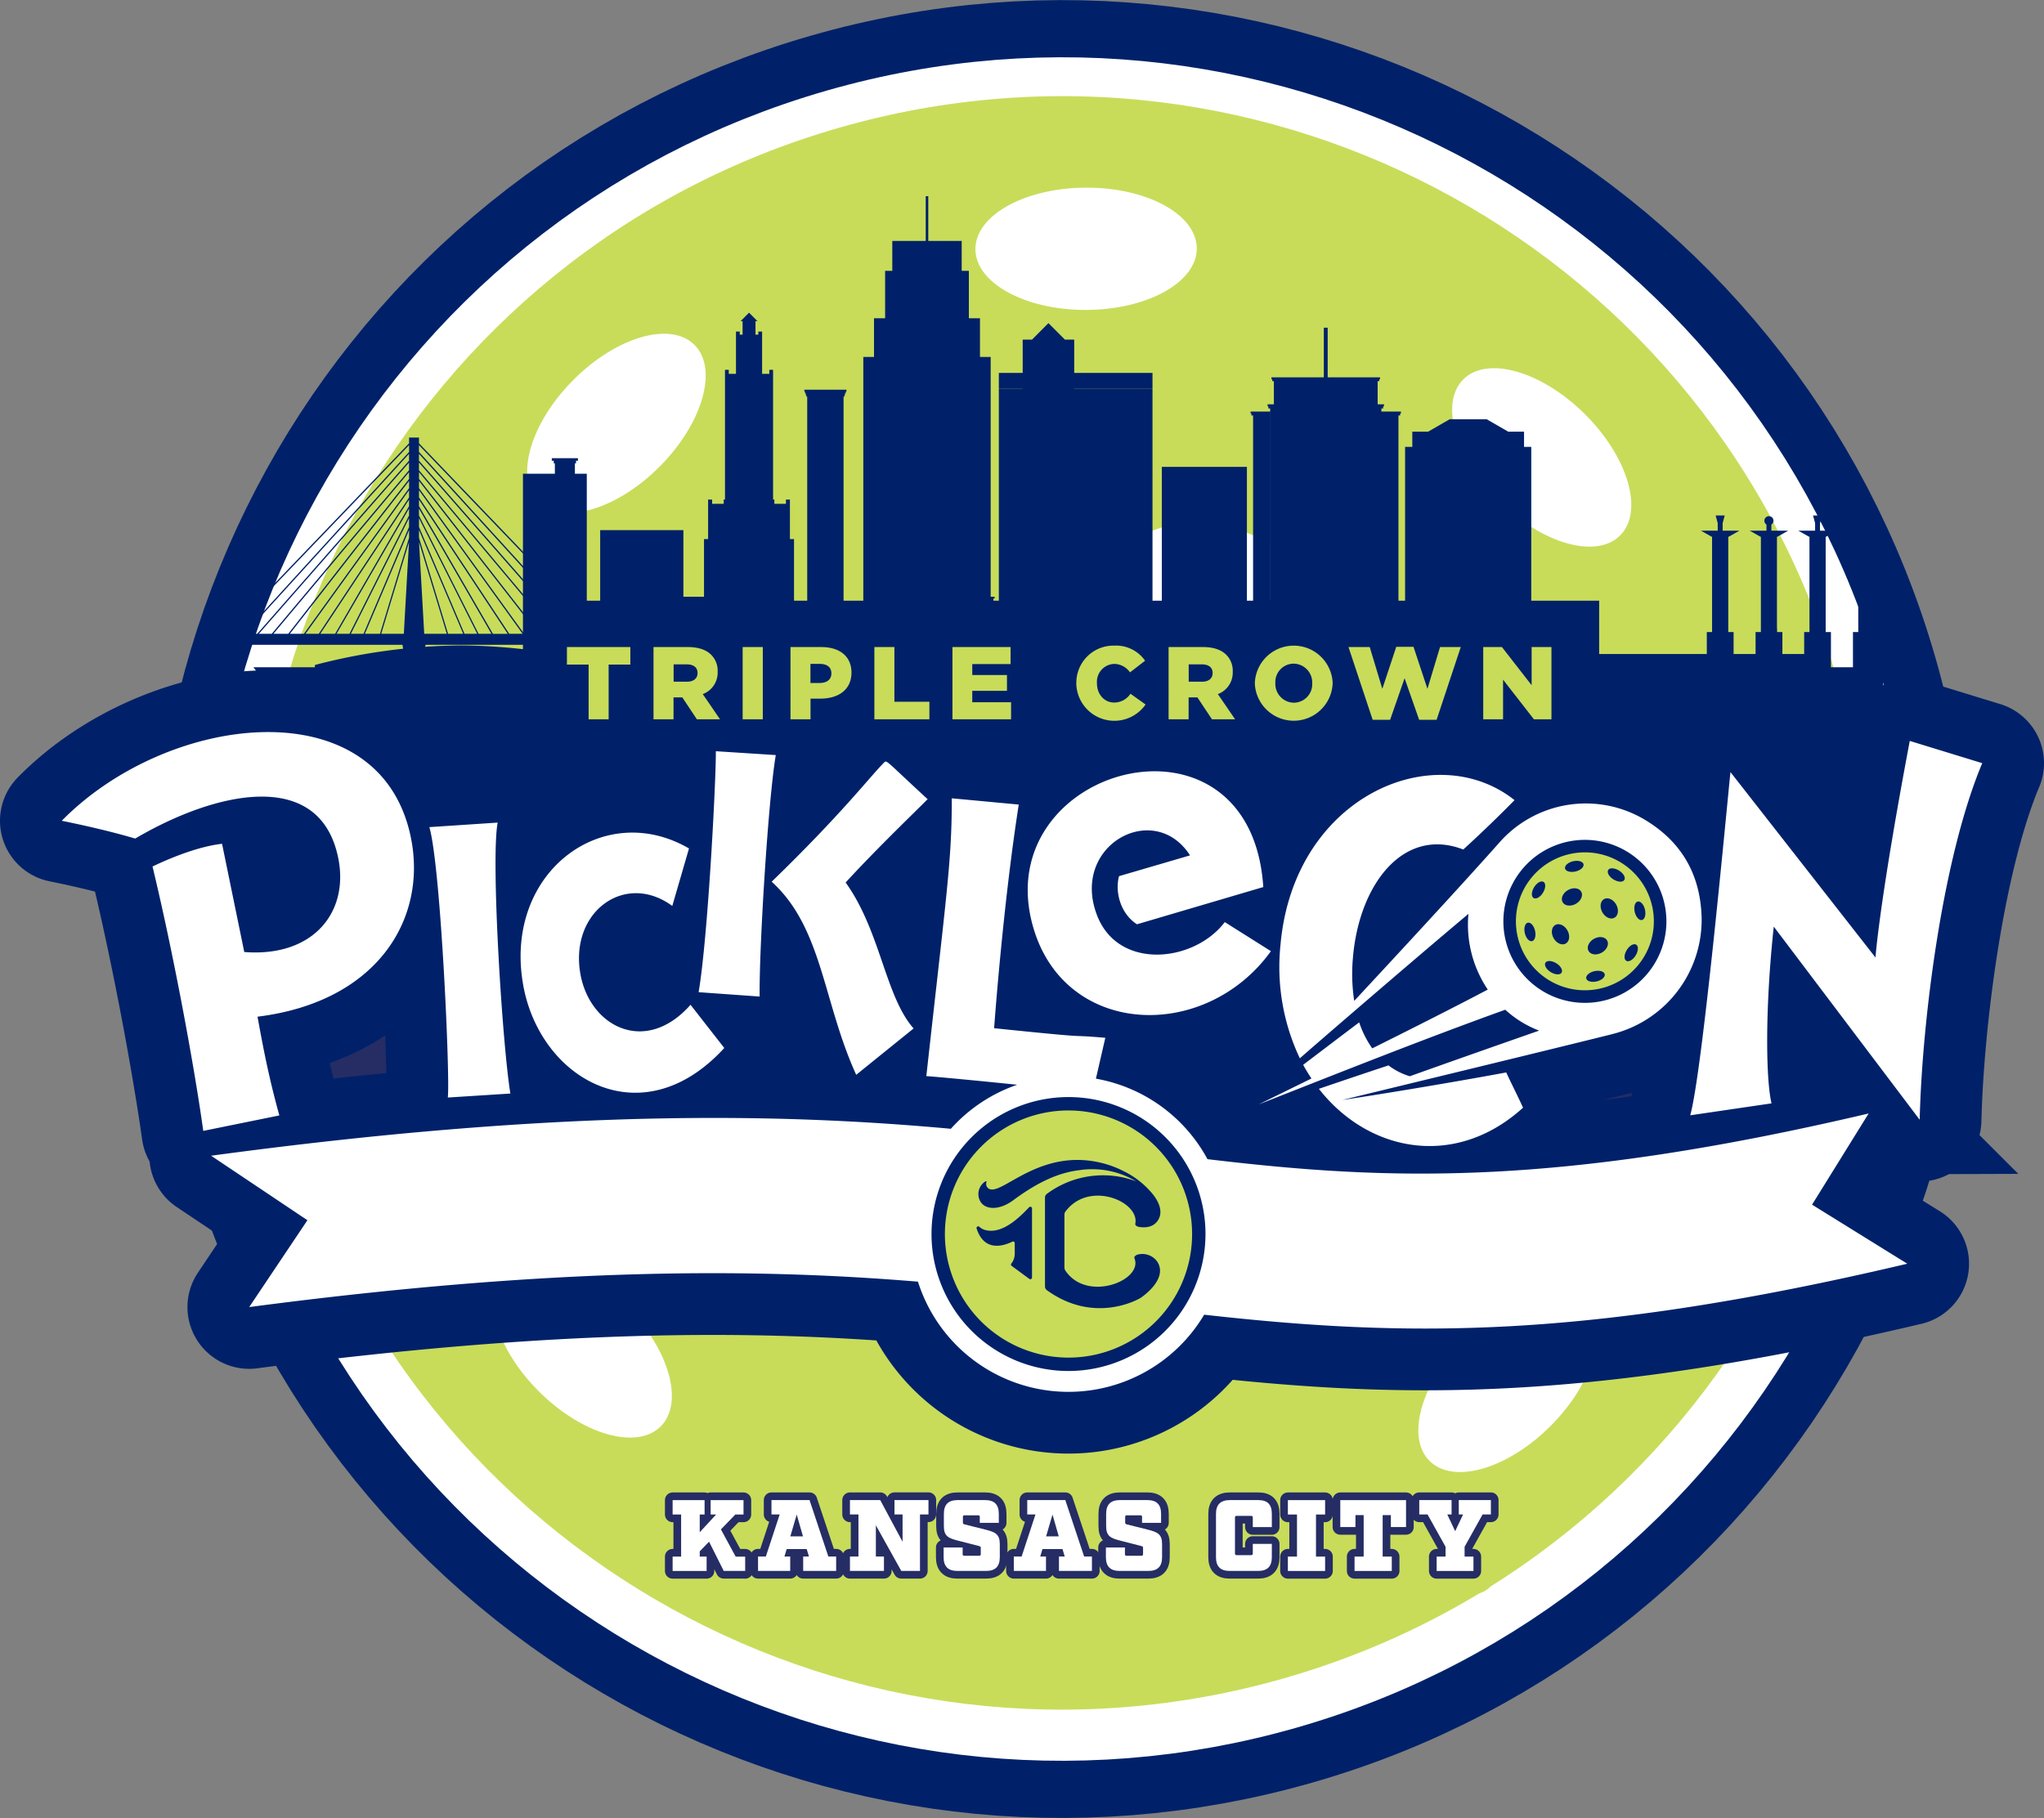 <svg xmlns="http://www.w3.org/2000/svg" width="492.98" height="438.57" viewBox="0 0 492.98 438.57"><rect x="0" y="0" width="492.98" height="438.57" fill="#808080" stroke="none"/><g id="Picklecon_Logo" data-name="Picklecon Logo" transform="translate(-41.515 -70.195)"><path id="Path_2507" data-name="Path 2507" d="M118.8,340.96c-28.43-98.78,28.59-201.9,127.37-230.33S448.07,139.22,476.5,238,447.91,439.9,349.13,468.33,147.23,439.74,118.8,340.96Zm329.89-20.39c7.79-.03,14.07-11.48,14.02-25.58s-6.41-25.51-14.2-25.48-14.07,11.48-14.02,25.58S440.9,320.6,448.69,320.57ZM426.44,204.66c5.49-5.53,1.83-18.07-8.18-28s-22.57-13.5-28.06-7.97-1.83,18.07,8.18,28S420.95,210.19,426.44,204.66Zm-97.69-66.23c-.03-7.79-11.48-14.07-25.58-14.02s-25.51,6.41-25.48,14.2,11.48,14.07,25.58,14.02S328.78,146.22,328.75,138.43ZM212.84,160.68c-5.53-5.49-18.07-1.83-28,8.18s-13.5,22.57-7.97,28.06,18.07,1.83,28-8.18S218.37,166.17,212.84,160.68Zm-66.22,97.7c-7.79.03-14.07,11.48-14.02,25.58s6.41,25.51,14.2,25.48,14.07-11.48,14.02-25.58S154.41,258.35,146.62,258.38Zm22.25,115.9c-5.49,5.53-1.83,18.07,8.18,28s22.57,13.5,28.06,7.97,1.83-18.07-8.18-28S174.36,368.75,168.87,374.28Zm97.69,66.23c.03,7.79,11.48,14.07,25.58,14.02s25.51-6.41,25.48-14.2-11.48-14.07-25.58-14.02S266.53,432.72,266.56,440.51Zm115.91-22.25c5.53,5.49,18.07,1.83,28-8.18s13.5-22.57,7.97-28.06-18.07-1.83-28,8.18S376.94,412.77,382.47,418.26Zm-22.18-179.7c5.56-10.37-1.27-24.86-15.25-32.36s-29.84-5.19-35.4,5.18,1.27,24.86,15.25,32.36S354.73,248.93,360.29,238.56ZM246.74,226.83c-10.37-5.56-24.86,1.27-32.36,15.25s-5.19,29.84,5.18,35.4,24.86-1.27,32.36-15.25,5.19-29.84-5.18-35.4ZM235.02,340.39c-5.56,10.37,1.27,24.86,15.25,32.36s29.84,5.19,35.4-5.18-1.27-24.86-15.25-32.36-29.84-5.19-35.4,5.18Zm113.55,11.72c10.37,5.56,24.86-1.27,32.36-15.25s5.19-29.84-5.18-35.4-24.86,1.27-32.36,15.25S338.2,346.55,348.57,352.11Z" fill="none" stroke="#002169" stroke-miterlimit="10" stroke-width="66.2"></path><path id="Path_2508" data-name="Path 2508" d="M118.8,340.96c-28.43-98.78,28.59-201.9,127.37-230.33S448.07,139.22,476.5,238,447.91,439.9,349.13,468.33,147.23,439.74,118.8,340.96Zm329.89-20.39c7.79-.03,14.07-11.48,14.02-25.58s-6.41-25.51-14.2-25.48-14.07,11.48-14.02,25.58S440.9,320.6,448.69,320.57ZM426.44,204.66c5.49-5.53,1.83-18.07-8.18-28s-22.57-13.5-28.06-7.97-1.83,18.07,8.18,28S420.95,210.19,426.44,204.66Zm-97.69-66.23c-.03-7.79-11.48-14.07-25.58-14.02s-25.51,6.41-25.48,14.2,11.48,14.07,25.58,14.02S328.78,146.22,328.75,138.43ZM212.84,160.68c-5.53-5.49-18.07-1.83-28,8.18s-13.5,22.57-7.97,28.06,18.07,1.83,28-8.18S218.37,166.17,212.84,160.68Zm-66.22,97.7c-7.79.03-14.07,11.48-14.02,25.58s6.41,25.51,14.2,25.48,14.07-11.48,14.02-25.58S154.41,258.35,146.62,258.38Zm22.25,115.9c-5.49,5.53-1.83,18.07,8.18,28s22.57,13.5,28.06,7.97,1.83-18.07-8.18-28S174.36,368.75,168.87,374.28Zm213.6,43.98c5.53,5.49,18.07,1.83,28-8.18s13.5-22.57,7.97-28.06-18.07-1.83-28,8.18S376.94,412.77,382.47,418.26Zm-22.18-179.7c5.56-10.37-1.27-24.86-15.25-32.36s-29.84-5.19-35.4,5.18,1.27,24.86,15.25,32.36S354.73,248.93,360.29,238.56ZM246.74,226.83c-10.37-5.56-24.86,1.27-32.36,15.25s-5.19,29.84,5.18,35.4,24.86-1.27,32.36-15.25,5.19-29.84-5.18-35.4ZM235.02,340.39c-5.56,10.37,1.27,24.86,15.25,32.36s29.84,5.19,35.4-5.18-1.27-24.86-15.25-32.36-29.84-5.19-35.4,5.18Zm113.55,11.72c10.37,5.56,24.86-1.27,32.36-15.25s5.19-29.84-5.18-35.4-24.86,1.27-32.36,15.25S338.2,346.55,348.57,352.11Z" fill="#252d64"></path><path id="Path_2509" data-name="Path 2509" d="M118.8,340.96c-28.43-98.78,28.59-201.9,127.37-230.33S448.07,139.22,476.5,238,447.91,439.9,349.13,468.33,147.23,439.74,118.8,340.96Zm329.89-20.39c7.79-.03,14.07-11.48,14.02-25.58s-6.41-25.51-14.2-25.48-14.07,11.48-14.02,25.58S440.9,320.6,448.69,320.57ZM426.44,204.66c5.49-5.53,1.83-18.07-8.18-28s-22.57-13.5-28.06-7.97-1.83,18.07,8.18,28S420.95,210.19,426.44,204.66Zm-97.69-66.23c-.03-7.79-11.48-14.07-25.58-14.02s-25.51,6.41-25.48,14.2,11.48,14.07,25.58,14.02S328.78,146.22,328.75,138.43ZM212.84,160.68c-5.53-5.49-18.07-1.83-28,8.18s-13.5,22.57-7.97,28.06,18.07,1.83,28-8.18S218.37,166.17,212.84,160.68Zm-66.22,97.7c-7.79.03-14.07,11.48-14.02,25.58s6.41,25.51,14.2,25.48,14.07-11.48,14.02-25.58S154.41,258.35,146.62,258.38Zm22.25,115.9c-5.49,5.53-1.83,18.07,8.18,28s22.57,13.5,28.06,7.97,1.83-18.07-8.18-28S174.36,368.75,168.87,374.28Zm213.6,43.98c5.53,5.49,18.07,1.83,28-8.18s13.5-22.57,7.97-28.06-18.07-1.83-28,8.18S376.94,412.77,382.47,418.26Zm-22.18-179.7c5.56-10.37-1.27-24.86-15.25-32.36s-29.84-5.19-35.4,5.18,1.27,24.86,15.25,32.36S354.73,248.93,360.29,238.56ZM246.74,226.83c-10.37-5.56-24.86,1.27-32.36,15.25s-5.19,29.84,5.18,35.4,24.86-1.27,32.36-15.25,5.19-29.84-5.18-35.4ZM235.02,340.39c-5.56,10.37,1.27,24.86,15.25,32.36s29.84,5.19,35.4-5.18-1.27-24.86-15.25-32.36-29.84-5.19-35.4,5.18Zm113.55,11.72c10.37,5.56,24.86-1.27,32.36-15.25s5.19-29.84-5.18-35.4-24.86,1.27-32.36,15.25S338.2,346.55,348.57,352.11Z" fill="none" stroke="#fff" stroke-linejoin="round" stroke-width="38.62"></path><path id="Path_2510" data-name="Path 2510" d="M110.68,341.82C80.96,238.56,140.57,130.75,243.83,101.03S454.9,130.92,484.62,234.18,454.73,445.25,351.47,474.97,140.4,445.08,110.68,341.82Zm344.87-21.31c8.15-.03,14.71-12,14.65-26.75s-6.7-26.67-14.85-26.64-14.71,12-14.65,26.75S447.4,320.54,455.55,320.51ZM432.29,199.34c5.74-5.78,1.91-18.89-8.55-29.27s-23.6-14.12-29.33-8.33-1.91,18.89,8.55,29.27S426.56,205.13,432.29,199.34ZM330.16,130.11c-.03-8.15-12-14.71-26.75-14.65s-26.67,6.7-26.64,14.85,12,14.71,26.75,14.65,26.67-6.7,26.64-14.85ZM208.99,153.37c-5.78-5.74-18.89-1.91-29.27,8.55s-14.12,23.6-8.33,29.33,18.89,1.91,29.27-8.55S214.78,159.1,208.99,153.37ZM139.76,255.49c-8.15.03-14.71,12-14.65,26.75s6.7,26.67,14.85,26.64,14.71-12,14.65-26.75-6.7-26.67-14.85-26.64Zm23.26,121.17c-5.74,5.78-1.91,18.89,8.55,29.27s23.6,14.12,29.33,8.33,1.91-18.89-8.55-29.27S168.75,370.87,163.02,376.66Zm223.3,45.97c5.78,5.74,18.89,1.91,29.27-8.55s14.12-23.6,8.33-29.33-18.89-1.91-29.27,8.55S380.53,416.9,386.32,422.63ZM363.14,234.77c5.82-10.84-1.32-25.99-15.95-33.83s-31.19-5.43-37.01,5.41,1.32,25.99,15.95,33.83S357.32,245.61,363.14,234.77ZM244.43,222.52c-10.84-5.82-25.99,1.32-33.83,15.95s-5.43,31.19,5.41,37.01,25.99-1.32,33.83-15.95S255.27,228.34,244.43,222.52ZM232.17,341.23c-5.82,10.84,1.32,25.99,15.95,33.83s31.19,5.43,37.01-5.41-1.32-25.99-15.95-33.83S237.99,330.39,232.17,341.23Zm118.71,12.25c10.84,5.82,25.99-1.32,33.83-15.95s5.43-31.19-5.41-37.01-25.99,1.32-33.83,15.95-5.43,31.19,5.41,37.01Z" fill="#c8dc5a"></path><path id="Path_2511" data-name="Path 2511" d="M491.81,275.63H136.83l-34.2-44.47H491.81Z" fill="#002169"></path><path id="Path_2512" data-name="Path 2512" d="M186.27,198.08v45.95h20.07V198.08Z" fill="#002169"></path><path id="Path_2513" data-name="Path 2513" d="M376.84,216.24v-.22h.3v-.35h.32v-.34h1.34V170.42h.41v-.48h.19v-.47h-4.71v45.86h0V168.72h.42v-.5h.2v-.49h-1.53v-5.59h.4v-.46h.18v-.46H361.73V149.24h-.93v11.98H348.17v.46h.19v.46h.39v5.59h-1.52v.49h.19v.5h.43v46.61h-.01V169.47h-4.7v.47h.19v.48h.41v44.91h1.33v.34h.32v.35h.3v.22h-8.37v.34h.16v.35h.25v20.55h-.09v.22h.09v.93h-.09v.22h.09v5.18h47.08v-5.18h.08v-.22h-.08v-.93h.08v-.22h-.08V216.93h.24v-.35h.17v-.34Z" fill="#002169"></path><path id="Path_2514" data-name="Path 2514" d="M186.66,223.09l-44.09-45.96v-1.39h-2.39v1.39L96.09,223.09H93.54q-.285,10.47-.79,20.94h3.89v-3.07H94.8V225.74h43.79l1.26,8.64v6.59h-2.81v3.07h8.65v-3.07h-2.81v-6.59l1.26-8.64h43.79v15.22h-1.84v3.07h6v-3.07h-1.84V225.74h5.33V223.1h-8.93Zm-47.75,0h-5.45l6.7-22.12Zm1.26-23.16-7.01,23.16h-3.65l10.67-25.05v1.89Zm0-2.63-10.98,25.79h-3.06l14.04-27.89Zm0-2.75L125.8,223.09h-3.12l17.49-30.21Zm0-2.26-17.83,30.8h-3.58l21.41-32.36v1.55Zm0-2.1-21.77,32.9h-3.22l24.99-34.63v1.73Zm0-2.24-25.36,35.14h-3.39l28.76-36.87v1.73Zm0-2.22-29.14,37.36h-3.58l32.72-39Zm0-2.11-33.12,39.47h-3.11l36.23-41.31Zm0-2.3-36.63,41.77h-2.95l39.58-43.42Zm0-2.1-39.99,43.87H96.51l43.67-45.51v1.64Zm3.66,43.87-1.25-22.12,6.7,22.12Zm5.75,0-7.01-23.16v-1.89l10.67,25.05h-3.65Zm3.97,0L142.57,197.3v-2.1l14.04,27.89h-3.06Zm3.38,0-14.37-28.54v-1.67l17.49,30.21h-3.12Zm3.47,0-17.83-30.8v-1.55l21.41,32.36H160.4Zm3.94,0-21.77-32.9v-1.73l24.99,34.63h-3.22Zm3.59,0-25.36-35.14v-1.73l28.76,36.87h-3.39Zm3.78,0-29.14-37.36v-1.64l32.72,39Zm3.97,0-33.12-39.47v-1.84l36.23,41.31Zm3.52,0-36.64-41.77v-1.65l39.58,43.42h-2.95Zm3.36,0-40-43.88v-1.64l43.67,45.51h-3.67Z" fill="#002169"></path><path id="Path_2515" data-name="Path 2515" d="M277.87,156.3v-9.33h-2.68V135.53h-1.73v-7.21H265.4v-10.8h-.61v10.8h-8.07v7.21h-1.73v11.44h-2.68v9.33h-2.58v87.73h30.72V156.3Z" fill="#002169"></path><path id="Path_2516" data-name="Path 2516" d="M180.17,184.47v-2.51h.27v-.61h.47v-.62H174.6v.62h.47v.61h.27v2.51h-7.7v59.56h15.4V184.47Z" fill="#002169"></path><path id="Path_2517" data-name="Path 2517" d="M232.03,200.24V190.7h-.96v1.03h-2.79V190.7h-.31V159.4h-.91v.98h-1.74V150.17h-.91v.75h-.68v-3.26h.47l-2.03-2.04-2.03,2.04h.47v3.26h-.68v-.75h-.91v10.21h-1.74v-.98h-.91v31.3h-.31v1.03h-2.79V190.7h-.97v9.54h-.99v43.79h21.71V200.24Z" fill="#002169"></path><path id="Path_2518" data-name="Path 2518" d="M321.73,182.82v61.21h20.52V182.82Z" fill="#002169"></path><path id="Path_2519" data-name="Path 2519" d="M319.48,164.02v-3.86H300.6v-8.04h-2.25l-3.97-3.98-3.96,3.98h-2.25v8.04h-5.75v3.86h5.75v.04h-5.75v79.97h37.06V164.06H300.6v-.04Z" fill="#002169"></path><path id="Path_2520" data-name="Path 2520" d="M409.09,177.99v-3.67h-3.83l-5.18-2.99h-8.93l-5.18,2.99h-3.83v3.67H380.4v66.04h30.43V177.99Z" fill="#002169"></path><path id="Path_2521" data-name="Path 2521" d="M458.35,221.85V199.67h.11l2.58-1.46h-4.05v-1.82l.5-1.85H455.3l.5,1.85v1.82h-4.05l2.59,1.46h.1v23h-1.27v9.15h-.81v12.21h8.07V231.82h-.8v-9.15h-1.28v-.82Z" fill="#002169"></path><path id="Path_2522" data-name="Path 2522" d="M481.84,221.85V199.67h.1l2.59-1.46h-4.06v-1.82l.51-1.85h-2.19l.5,1.85v1.82h-4.05l2.58,1.46h.11v23h-1.28v9.15h-.8v12.21h8.07V231.82h-.81v-9.15h-1.27v-.82Z" fill="#002169"></path><path id="Path_2523" data-name="Path 2523" d="M470.09,221.85V199.67h.11l2.59-1.46h-4.05v-1.47a1.1,1.1,0,1,0-1.18,0v1.47h-4.05l2.59,1.46h.11v23h-1.28v9.15h-.8v12.22h8.07V231.82h-.8v-9.15h-1.28v-.82Z" fill="#002169"></path><path id="Path_2524" data-name="Path 2524" d="M494.86,228.35v-5.69h-1.28v-23h.11l2.59-1.46h-4.05v-1.47a1.1,1.1,0,1,0-1.18,0v1.47H487l2.59,1.46h.11v23h-1.28v9.15h-.8v12.22h8.07V231.81h-.8v-3.46Z" fill="#002169"></path><path id="Path_2525" data-name="Path 2525" d="M288.47,243.7v-.34h-.56v-.33h-.64v-.34h-.78v-5.42h0v-4.06h0v-1.36h-.02v-2.56h-4.28V216.03h.41v-.4h-1.48v-1.07h.28v-.41H257.38v.41h.28v1.07h-1.47v.4h.41v13.26H244.97V165.87h.21v-.38h.14v-.46h.19v-.38h.15v-.45H235.51v.45h.15v.38h.18v.46h.15v.38h.21v63.42H224.57V216.03h.41v-.4h-1.47v-1.07h.28v-.41H199.77v.41h.28v1.07h-1.48v.4h.41v13.26H194.7v2.56h-.02v1.36h0v4.06h0v5.42h-.78v.34h-.64v.33h-.56v.34h-.66v.33h97.09v-.33Z" fill="#002169"></path><path id="Path_2526" data-name="Path 2526" d="M500.33,241.52H479.77v-.12h.13v-.76h-.13v-.25h.13v-.76h-.13v-.25h.13v-.76h-.08v-.29h.22v-.25h.15v-.21h-.37v-1.02h.2v-.29h.07v-.29h.37v-.14h.09v-.3h-1.17v-.76h-.19v-.24h-.54v-.76h-.22v-.26h-.26v-.71h.19v-.19h.24v-.75h-1.4v-4.2H421.9v4.2h-1.4v.75h.24v.19h.19v.71h-.26v.26h-.22v.76h-.54v.24h-.19v.76h-1.17v.3h.09v.14h.37v.29h.07v.29h.2v1.02h-.37v.21h.15v.25h.22v.29h-.08v.76h.13v.25h-.13v.76h.13v.25h-.13v.76h.13v.12H397.21v.43h-.04v-.7h.2v-.21h-.2v-.89h.13v-.17h.12v-.23l-4.36-.78-4.36.78v.23h.12v.17h.14v.89h-.2v.21h.2v.7h-.5v.79h-.24v.15h-.13v.3h.08v.3h.21v.7h-.39v.22h.16v.26h.23v.3h-.04v.17h.06v.64h-.06v.17h.06v.64h-.06v.17h.06v.64h-.06v.17h.06v.64h-.06v.17h.06v.64h-.06v.17h.06v.64h-.06V250h.06v.64h-.06v.17h.06v.64h-.06v.17h.06v.64h-.06v.17h.06v.64h-.06v.17h.06v.64h-.06v.17h.06v.64h-.06v.17h.06v.64h-.06v.17h.06v.64h-.06v.48h-.05v1.41h-.89v.33h-.21v.33h-.26v.33h-.42v.33h113.5q.225-8.97.3-17.94Z" fill="#002169"></path><rect id="Rectangle_377" data-name="Rectangle 377" width="3.5" transform="translate(389.44 231.62)" fill="#002169"></rect><path id="Path_2527" data-name="Path 2527" d="M152.72,225.89a142.63,142.63,0,0,0-35.26,4.72v13.43h70.52V230.61a142.732,142.732,0,0,0-35.26-4.72Z" fill="#002169"></path><rect id="Rectangle_378" data-name="Rectangle 378" width="246.54" height="90" transform="translate(180.67 215.1)" fill="#002169"></rect><rect id="Rectangle_379" data-name="Rectangle 379" width="350.5" height="85.52" transform="translate(108.49 272.14)" fill="#252d64"></rect><path id="Path_2528" data-name="Path 2528" d="M419.2,308.44a16.634,16.634,0,1,1,20.56-11.43A16.634,16.634,0,0,1,419.2,308.44Zm14.07-25.97c.37-.59-.2-1.61-1.28-2.27s-2.24-.72-2.6-.13.2,1.61,1.28,2.27S432.91,283.06,433.27,282.47Zm-9.84-3.8c-.16-.68-1.28-.99-2.51-.71s-2.09,1.07-1.93,1.75,1.28.99,2.51.71S423.59,279.35,423.43,278.67Zm-9.64,4.27c-.59-.37-1.61.2-2.27,1.28s-.72,2.24-.13,2.6,1.61-.2,2.27-1.28S414.38,283.3,413.79,282.94Zm-3.8,9.84c-.68.16-.99,1.28-.71,2.51s1.07,2.09,1.75,1.93.99-1.28.71-2.51S410.67,292.62,409.99,292.78Zm4.27,9.65c-.37.59.2,1.61,1.28,2.27s2.24.72,2.6.13-.2-1.61-1.28-2.27S414.62,301.84,414.26,302.43Zm9.84,3.8c.16.68,1.28.99,2.51.71s2.09-1.07,1.93-1.75-1.28-.99-2.51-.71S423.94,305.55,424.1,306.23Zm9.64-4.27c.59.37,1.61-.2,2.27-1.28s.72-2.24.13-2.6-1.61.2-2.27,1.28S433.15,301.6,433.74,301.96Zm3.8-9.84c.68-.16.99-1.28.71-2.51s-1.07-2.09-1.75-1.93-.99,1.28-.71,2.51S436.86,292.28,437.54,292.12Zm-14.67-6.83c-.52-.91-1.94-1.08-3.18-.38s-1.81,2.02-1.28,2.93,1.94,1.08,3.18.38S423.4,286.2,422.87,285.29Zm-6.26,8.05c-.91.52-1.08,1.94-.38,3.18s2.02,1.81,2.93,1.28,1.08-1.94.38-3.18S417.52,292.81,416.61,293.34Zm8.05,6.27c.52.91,1.94,1.08,3.18.38s1.81-2.02,1.28-2.93-1.94-1.08-3.18-.38S424.13,298.7,424.66,299.61Zm6.26-8.05c.91-.52,1.08-1.94.38-3.18s-2.02-1.81-2.93-1.28-1.08,1.94-.38,3.18S430.01,292.09,430.92,291.56Z" fill="none" stroke="#002169" stroke-linejoin="round" stroke-width="29.79"></path><path id="Path_2529" data-name="Path 2529" d="M145.07,269.72l16.47-1.09a.322.322,0,0,1-.01.08c-1.66,9.01,1.17,53.78,3.08,65.28l-15.09.96c.58-4.76-1.7-55.8-4.45-65.23ZM216.2,323l-8.14-10.42c-10.88,12.32-24.41,5.27-26.59-7.6-2.53-14.95,10.87-24.57,22.19-16.24l4.03-13.87c-20.52-11.96-44.62,5.57-40.05,32.6C171.54,330.53,196.29,344.78,216.2,323Zm8.53-12.4c-.16-10.96,2-46.97,3.89-58.26l-14.46-.93c.1,6.05-1.88,44.87-4.15,58.13l14.72,1.05Zm123.32-10.95-11.14-7.02c-7.34,9.72-25.62,11.72-30.78-1.57-6.58-16.93,13.74-28.04,22.4-14.52l-17.12,5.01c-1.04,3.85.38,9.1,4.33,11.61l30.46-8.98c-3.03-46.48-66.75-29.15-55.48,9.74,7.7,26.54,41.5,27.67,57.32,5.73Zm6.98,25.87a51.448,51.448,0,0,1-4.68-27.41c3.17-35.84,37.12-50.24,56.45-34.9-3.47,3.54-8.07,8.01-12.37,11.91-14.42-5.57-25.2,8.39-26.63,26.33a43.3,43.3,0,0,0,.33,10.19c11.12-11.96,26.45-28.54,34.94-38.12h0a27.772,27.772,0,0,1,35.07-5.63q13.335,7.95,13.78,23.65a28.432,28.432,0,0,1-21.84,28.18v.01c-17.38,4.33-64.79,15.8-64.79,15.8,6.27-.89,24.83-3.91,39.5-6.63,1.18,2.56,2.5,5.11,4.06,8.5-16.29,14.8-37.27,10.79-49.24-4.55q8.385-2.865,16.78-5.65a16.35,16.35,0,0,0,5.14,2.62c7.5-2.68,20.31-7.21,31.21-11.01a25.347,25.347,0,0,1-8.18-5.04c-19.68,7.08-40.03,15.21-59.49,22.85,3.61-1.77,7.99-3.92,12.75-6.26-.71-1.06-1.38-2.15-2-3.3,4.34-3.3,8.9-6.76,13.51-10.24a23.754,23.754,0,0,0,3.15,6.27c10.1-5.03,20.31-10.19,27.86-14.18a28.054,28.054,0,0,1-4.66-18.26c-12.65,10.59-39.64,33.87-40.66,34.85Zm63.34-14.16a19.66,19.66,0,1,0-13.51-24.3A19.661,19.661,0,0,0,418.37,311.36ZM227.62,282.88c12.27,11.1,12.38,29.05,20.4,46.59l13.84-11.18c-6.86-7.77-7.95-23.45-16.39-35.21,7.46-8.16,17.61-17.87,19.77-20.1-10.11-9.31-9.83-9.52-10.5-8.84-3.62,3.65-10.01,12.17-27.11,28.75h0ZM478.56,360.8l22.96,14.24c-77.65,18.34-120.95,17.75-169.58,12.3a38.081,38.081,0,0,1-69.03-7.97c-38.73-3.21-87.29-3.62-161.29,6.13l14.04-20.95L92.43,348.99c83.28-11.25,136.24-10.35,178.42-6.5a38.081,38.081,0,0,1,15.99-10.62c-10.18-1.06-20.96-2.06-21.91-2.08,4.91-44.38,6.16-52.04,6.14-67.02l16.15,1.51c-3.87,24.79-5.93,53.86-5.94,53.95,26.74,2.75,15.89,1.38,26.82,2.31l-2.27,9.86a38.091,38.091,0,0,1,26.91,19.42c42.97,5.11,83.41,6.86,159.46-11.02l-13.64,21.99Zm-308.03,9.46-.29-4.13-11.11.79,8.61-7.09c1.61-1.32,1.87-1.99,1.75-3.72l-.11-1.57c-.21-2.99-1.17-4.26-5.09-3.98l-9.59.68c-2.81.2-3.83,1.57-3.62,4.44l.16,2.31,5.15-.37-.17-2.34,8.02-.57.16,2.19-12.48,10.74.28,3.92,18.33-1.3Zm61.51-16.95c.04-2.6-.65-4.22-3.22-4.25l-13.14-.19c-2.04-.03-3.42.88-3.45,3.17l-.19,13.17c-.04,2.63,1.83,3.74,3.94,3.77l11.69.17a3.968,3.968,0,0,0,4.2-3.9l.17-11.94Zm100.22,14.57a33.04,33.04,0,1,0-33.04,33.04A33.075,33.075,0,0,0,332.26,367.88Zm55.25-1.19c.04-3-.81-4.34-4.73-4.4l-9.62-.13c-2.81-.04-3.95,1.24-3.99,4.12l-.03,2.32,5.16.07.03-2.35,8.04.11-.03,2.2L369,378.28l-.06,3.93,18.37.26.06-4.14-11.13-.16,9.18-6.34c1.72-1.18,2.04-1.83,2.06-3.56l.02-1.58Zm62.77,6.88,2.6-.38-.59-4.07-2.6.38-1.84-12.7-6.76.98-9.27,14.53.56,3.86,12.76-1.85.45,3.12,5.14-.75-.45-3.12Zm51.84-124.64c-7.4,39.16-8.27,52.24-8.27,52.24l-34.98-44.73c-1.08,10.55-6.78,72.44-9.7,82.8l19.61-2.88c-1.36-5.63-1.61-22.65.54-42.64l35.19,46.59c.59-24.15,5.53-63.27,15.09-86.02l-17.47-5.36Zm-398.5,66.52c28.95-3.57,40.97-23.64,37-43.18-7.36-36.23-58.41-30.34-84.21-4.08,3.76.76,11.18,2.35,17.72,4.29,19.18-11.3,44.5-17.23,48.96,4.68,2.66,13.08-6.02,23.99-22.66,22.69l-5.36-26.11c-6.09.69-13.13,3.74-16.77,5.48C83.35,300.17,88.36,327.3,90.54,343l18.35-3.73c-2.7-9.74-4.02-17.04-5.27-23.83Zm113.56,49.06,9.56.14.16-11.13-9.56-.14Z" fill="none" stroke="#002169" stroke-linejoin="round" stroke-width="29.79"></path><path id="Path_2530" data-name="Path 2530" d="M299.22,338.07a29.81,29.81,0,1,0,29.81,29.81A29.84,29.84,0,0,0,299.22,338.07Zm-8.81,40.31a.4.4,0,0,1-.67.3l-4.26-3.14a.394.394,0,0,1-.04-.55,3.719,3.719,0,0,0,.81-2.37v-2.54a.4.4,0,0,0-.58-.36c-1.92.95-6.74,2.66-8.61-3.17a.4.4,0,0,1,.65-.42,3.644,3.644,0,0,0,1.25.73c4.35,1.33,8.83-3.42,10.76-5.44a.407.407,0,0,1,.7.28v16.7Zm26.19,4.91s-10.79,6.64-22.58-1.85a1.128,1.128,0,0,1-.47-.93v-21.4a1.128,1.128,0,0,1,.47-.93,22.706,22.706,0,0,1,21.5-3.02,20.668,20.668,0,0,0-13.59-2.7c-4.93.58-9.95,2.75-16.08,7.3-3.1,2.3-6.48,2.39-7.8.41a3.592,3.592,0,0,1,1.16-5c.13-.09.31.05.23.19a1.319,1.319,0,0,0,1.18,1.77c3.62.36,12.94-10.47,27.8-6.07a23.723,23.723,0,0,1,3.95,1.58,21.048,21.048,0,0,1,7.2,5.65c1.38,1.75,2.54,4.14,1.27,6.21-1.2,1.95-3.44,1.86-4.62,1.66-.42-.07-.98-.36-.89-.78,1.05-5.29-10.87-10.4-16.62-3.21a1.518,1.518,0,0,0-.47.93v12.96a1.568,1.568,0,0,0,.39.87c5.32,7.44,18.64,2.07,16.5-3.19-.19-.47.48-.88.98-.95a4.425,4.425,0,0,1,4.47,1.68c2.91,4.34-3.99,8.83-3.99,8.83Z" fill="none" stroke="#002169" stroke-linejoin="round" stroke-width="29.79"></path><path id="Path_2531" data-name="Path 2531" d="M419.2,308.44a16.634,16.634,0,1,1,20.56-11.43A16.634,16.634,0,0,1,419.2,308.44Zm14.07-25.97c.37-.59-.2-1.61-1.28-2.27s-2.24-.72-2.6-.13.2,1.61,1.28,2.27S432.91,283.06,433.27,282.47Zm-9.84-3.8c-.16-.68-1.28-.99-2.51-.71s-2.09,1.07-1.93,1.75,1.28.99,2.51.71S423.59,279.35,423.43,278.67Zm-9.64,4.27c-.59-.37-1.61.2-2.27,1.28s-.72,2.24-.13,2.6,1.61-.2,2.27-1.28S414.38,283.3,413.79,282.94Zm-3.8,9.84c-.68.16-.99,1.28-.71,2.51s1.07,2.09,1.75,1.93.99-1.28.71-2.51S410.67,292.62,409.99,292.78Zm4.27,9.65c-.37.59.2,1.61,1.28,2.27s2.24.72,2.6.13-.2-1.61-1.28-2.27S414.62,301.84,414.26,302.43Zm9.84,3.8c.16.68,1.28.99,2.51.71s2.09-1.07,1.93-1.75-1.28-.99-2.51-.71S423.94,305.55,424.1,306.23Zm9.64-4.27c.59.37,1.61-.2,2.27-1.28s.72-2.24.13-2.6-1.61.2-2.27,1.28S433.15,301.6,433.74,301.96Zm3.8-9.84c.68-.16.99-1.28.71-2.51s-1.07-2.09-1.75-1.93-.99,1.28-.71,2.51S436.86,292.28,437.54,292.12Zm-14.67-6.83c-.52-.91-1.94-1.08-3.18-.38s-1.81,2.02-1.28,2.93,1.94,1.08,3.18.38S423.4,286.2,422.87,285.29Zm-6.26,8.05c-.91.52-1.08,1.94-.38,3.18s2.02,1.81,2.93,1.28,1.08-1.94.38-3.18S417.52,292.81,416.61,293.34Zm8.05,6.27c.52.91,1.94,1.08,3.18.38s1.81-2.02,1.28-2.93-1.94-1.08-3.18-.38S424.13,298.7,424.66,299.61Zm6.26-8.05c.91-.52,1.08-1.94.38-3.18s-2.02-1.81-2.93-1.28-1.08,1.94-.38,3.18S430.01,292.09,430.92,291.56Z" fill="#c8dc5a"></path><path id="Path_2532" data-name="Path 2532" d="M145.07,269.72l16.47-1.09a.322.322,0,0,1-.01.08c-1.66,9.01,1.17,53.78,3.08,65.28l-15.09.96c.58-4.76-1.7-55.8-4.45-65.23ZM216.2,323l-8.14-10.42c-10.88,12.32-24.41,5.27-26.59-7.6-2.53-14.95,10.87-24.57,22.19-16.24l4.03-13.87c-20.52-11.96-44.62,5.57-40.05,32.6C171.54,330.53,196.29,344.78,216.2,323Zm8.53-12.4c-.16-10.96,2-46.97,3.89-58.26l-14.46-.93c.1,6.05-1.88,44.87-4.15,58.13l14.72,1.05Zm123.32-10.95-11.14-7.02c-7.34,9.72-25.62,11.72-30.78-1.57-6.58-16.93,13.74-28.04,22.4-14.52l-17.12,5.01c-1.04,3.85.38,9.1,4.33,11.61l30.46-8.98c-3.03-46.48-66.75-29.15-55.48,9.74,7.7,26.54,41.5,27.67,57.32,5.73Zm6.98,25.87a51.448,51.448,0,0,1-4.68-27.41c3.17-35.84,37.12-50.24,56.45-34.9-3.47,3.54-8.07,8.01-12.37,11.91-14.42-5.57-25.2,8.39-26.63,26.33a43.3,43.3,0,0,0,.33,10.19c11.12-11.96,26.45-28.54,34.94-38.12h0a27.772,27.772,0,0,1,35.07-5.63q13.335,7.95,13.78,23.65a28.432,28.432,0,0,1-21.84,28.18v.01c-17.38,4.33-64.79,15.8-64.79,15.8,6.27-.89,24.83-3.91,39.5-6.63,1.18,2.56,2.5,5.11,4.06,8.5-16.29,14.8-37.27,10.79-49.24-4.55q8.385-2.865,16.78-5.65a16.35,16.35,0,0,0,5.14,2.62c7.5-2.68,20.31-7.21,31.21-11.01a25.347,25.347,0,0,1-8.18-5.04c-19.68,7.08-40.03,15.21-59.49,22.85,3.61-1.77,7.99-3.92,12.75-6.26-.71-1.06-1.38-2.15-2-3.3,4.34-3.3,8.9-6.76,13.51-10.24a23.754,23.754,0,0,0,3.15,6.27c10.1-5.03,20.31-10.19,27.86-14.18a28.054,28.054,0,0,1-4.66-18.26c-12.65,10.59-39.64,33.87-40.66,34.85Zm63.34-14.16a19.66,19.66,0,1,0-13.51-24.3A19.661,19.661,0,0,0,418.37,311.36ZM227.62,282.88c12.27,11.1,12.38,29.05,20.4,46.59l13.84-11.18c-6.86-7.77-7.95-23.45-16.39-35.21,7.46-8.16,17.61-17.87,19.77-20.1-10.11-9.31-9.83-9.52-10.5-8.84-3.62,3.65-10.01,12.17-27.11,28.75h0ZM478.56,360.8l22.96,14.24c-77.65,18.34-120.95,17.75-169.58,12.3a38.081,38.081,0,0,1-69.03-7.97c-38.73-3.21-87.29-3.62-161.29,6.13l14.04-20.95L92.43,348.99c83.28-11.25,136.24-10.35,178.42-6.5a38.081,38.081,0,0,1,15.99-10.62c-10.18-1.06-20.96-2.06-21.91-2.08,4.91-44.38,6.16-52.04,6.14-67.02l16.15,1.51c-3.87,24.79-5.93,53.86-5.94,53.95,26.74,2.75,15.89,1.38,26.82,2.31l-2.27,9.86a38.091,38.091,0,0,1,26.91,19.42c42.97,5.11,83.41,6.86,159.46-11.02l-13.64,21.99Zm-146.3,7.08a33.04,33.04,0,1,0-33.04,33.04A33.075,33.075,0,0,0,332.26,367.88ZM502.12,248.93c-7.4,39.16-8.27,52.24-8.27,52.24l-34.98-44.73c-1.08,10.55-6.78,72.44-9.7,82.8l19.61-2.88c-1.36-5.63-1.61-22.65.54-42.64l35.19,46.59c.59-24.15,5.53-63.27,15.09-86.02l-17.47-5.36Zm-398.5,66.52c28.95-3.57,40.97-23.64,37-43.18-7.36-36.23-58.41-30.34-84.21-4.08,3.76.76,11.18,2.35,17.72,4.29,19.18-11.3,44.5-17.23,48.96,4.68,2.66,13.08-6.02,23.99-22.66,22.69l-5.36-26.11c-6.09.69-13.13,3.74-16.77,5.48C83.35,300.17,88.36,327.3,90.54,343l18.35-3.73c-2.7-9.74-4.02-17.04-5.27-23.83Z" fill="#fff"></path><path id="Path_2533" data-name="Path 2533" d="M299.22,338.07a29.81,29.81,0,1,0,29.81,29.81A29.84,29.84,0,0,0,299.22,338.07Zm-8.81,40.31a.4.4,0,0,1-.67.3l-4.26-3.14a.394.394,0,0,1-.04-.55,3.719,3.719,0,0,0,.81-2.37v-2.54a.4.4,0,0,0-.58-.36c-1.92.95-6.74,2.66-8.61-3.17a.4.4,0,0,1,.65-.42,3.644,3.644,0,0,0,1.25.73c4.35,1.33,8.83-3.42,10.76-5.44a.407.407,0,0,1,.7.28v16.7Zm26.19,4.91s-10.79,6.64-22.58-1.85a1.128,1.128,0,0,1-.47-.93v-21.4a1.128,1.128,0,0,1,.47-.93,22.706,22.706,0,0,1,21.5-3.02,20.668,20.668,0,0,0-13.59-2.7c-4.93.58-9.95,2.75-16.08,7.3-3.1,2.3-6.48,2.39-7.8.41a3.592,3.592,0,0,1,1.16-5c.13-.09.31.05.23.19a1.319,1.319,0,0,0,1.18,1.77c3.62.36,12.94-10.47,27.8-6.07a23.723,23.723,0,0,1,3.95,1.58,21.048,21.048,0,0,1,7.2,5.65c1.38,1.75,2.54,4.14,1.27,6.21-1.2,1.95-3.44,1.86-4.62,1.66-.42-.07-.98-.36-.89-.78,1.05-5.29-10.87-10.4-16.62-3.21a1.518,1.518,0,0,0-.47.93v12.96a1.568,1.568,0,0,0,.39.87c5.32,7.44,18.64,2.07,16.5-3.19-.19-.47.48-.88.98-.95a4.425,4.425,0,0,1,4.47,1.68c2.91,4.34-3.99,8.83-3.99,8.83Z" fill="#c8dc5a"></path><path id="Path_2534" data-name="Path 2534" d="M221.27,449.15h-5.2l-3.54-7.05-2.25,2.32v1.27h1.66v3.47h-8.2v-3.47h2.05V435.54h-2.05v-3.47h7.71v3.47h-1.17v4.27l3.95-4.27h-1.32v-3.47h7.93v3.47h-1.98l-3.47,3.59,3.56,6.57h2.29v3.47Z" fill="none" stroke="#c8dc5a" stroke-linejoin="round" stroke-width="11.09"></path><path id="Path_2535" data-name="Path 2535" d="M243.19,449.15h-7.96v-3.47h1.39l-.54-1.81h-4.83l-.54,1.81h1.39v3.47h-7.76v-3.47h1.88l3.34-10.15h-1.98v-3.47h9.18l4.54,13.62h1.88v3.47Zm-9.52-13.59-1.54,5.25h3.05l-1.51-5.25Z" fill="none" stroke="#c8dc5a" stroke-linejoin="round" stroke-width="11.09"></path><path id="Path_2536" data-name="Path 2536" d="M263.4,435.53v13.62h-4.51l-6.13-11.01v7.54h1.95v3.47h-8.2v-3.47h2.05V435.53h-2.05v-3.47h7.3l5.39,10.05v-6.59h-1.95v-3.47h8.2v3.47H263.4Z" fill="none" stroke="#c8dc5a" stroke-linejoin="round" stroke-width="11.09"></path><path id="Path_2537" data-name="Path 2537" d="M277.83,436.17c0-.34-.1-.44-.44-.44h-3.2c-.34,0-.44.1-.44.44v1.32c0,.27.07.34.51.46l4.88,1.22c2.39.61,3.51,1.07,3.51,3.51v3.15c0,2.25-1.07,3.32-3.32,3.32h-6.91c-2.25,0-3.32-1.07-3.32-3.32v-2.34h4.59v1.56c0,.34.1.44.44.44h3.49c.34,0,.44-.1.44-.44v-1.49c0-.27-.12-.34-.51-.44l-4.88-1.25c-2.39-.61-3.51-1.07-3.51-3.51v-2.98c0-2.25,1.07-3.32,3.32-3.32h6.61c2.25,0,3.32,1.07,3.32,3.32v2.17h-4.59v-1.39Z" fill="none" stroke="#c8dc5a" stroke-linejoin="round" stroke-width="11.09"></path><path id="Path_2538" data-name="Path 2538" d="M304.88,449.15h-7.96v-3.47h1.39l-.54-1.81h-4.83l-.54,1.81h1.39v3.47h-7.76v-3.47h1.88l3.34-10.15h-1.98v-3.47h9.18l4.54,13.62h1.88v3.47Zm-9.52-13.59-1.54,5.25h3.05l-1.51-5.25Z" fill="none" stroke="#c8dc5a" stroke-linejoin="round" stroke-width="11.09"></path><path id="Path_2539" data-name="Path 2539" d="M316.97,436.17c0-.34-.1-.44-.44-.44h-3.2c-.34,0-.44.1-.44.44v1.32c0,.27.07.34.51.46l4.88,1.22c2.39.61,3.51,1.07,3.51,3.51v3.15c0,2.25-1.07,3.32-3.32,3.32h-6.91c-2.25,0-3.32-1.07-3.32-3.32v-2.34h4.59v1.56c0,.34.1.44.44.44h3.49c.34,0,.44-.1.44-.44v-1.49c0-.27-.12-.34-.51-.44l-4.88-1.25c-2.39-.61-3.51-1.07-3.51-3.51v-2.98c0-2.25,1.07-3.32,3.32-3.32h6.61c2.25,0,3.32,1.07,3.32,3.32v2.17h-4.59v-1.39Z" fill="none" stroke="#c8dc5a" stroke-linejoin="round" stroke-width="11.09"></path><path id="Path_2540" data-name="Path 2540" d="M338.11,449.15c-2.25,0-3.32-1.07-3.32-3.32V435.38c0-2.25,1.12-3.32,3.37-3.32h6.83c2.25,0,3.27,1.07,3.27,3.32v3.2h-4.59v-2.27c0-.34-.1-.44-.44-.44h-3.42c-.34,0-.44.1-.44.44v8.59c0,.34.1.44.44.44h3.42c.34,0,.44-.1.44-.44v-2.27h4.59v3.2c0,2.25-1.07,3.32-3.32,3.32h-6.83Z" fill="none" stroke="#c8dc5a" stroke-linejoin="round" stroke-width="11.09"></path><path id="Path_2541" data-name="Path 2541" d="M358.91,445.69h2.2v3.47h-8.98v-3.47h2.2V435.54h-2.2v-3.47h8.98v3.47h-2.2Z" fill="none" stroke="#c8dc5a" stroke-linejoin="round" stroke-width="11.09"></path><path id="Path_2542" data-name="Path 2542" d="M376.97,435.68h-1.98v10.01h2.2v3.47h-8.98v-3.47h2.2V435.68h-1.98v2.88h-3.66v-6.49h15.86v6.49h-3.66v-2.88Z" fill="none" stroke="#c8dc5a" stroke-linejoin="round" stroke-width="11.09"></path><path id="Path_2543" data-name="Path 2543" d="M394.74,445.69h2.15v3.47h-8.88v-3.47h2.15v-2.37l-4.34-7.79h-2v-3.47h7.79v3.47h-1.03l1.9,4.03,1.9-4.03h-1.03v-3.47h7.74v3.47h-2l-4.34,7.79v2.37Z" fill="none" stroke="#c8dc5a" stroke-linejoin="round" stroke-width="11.09"></path><path id="Path_2544" data-name="Path 2544" d="M221.27,449.15h-5.2l-3.54-7.05-2.25,2.32v1.27h1.66v3.47h-8.2v-3.47h2.05V435.54h-2.05v-3.47h7.71v3.47h-1.17v4.27l3.95-4.27h-1.32v-3.47h7.93v3.47h-1.98l-3.47,3.59,3.56,6.57h2.29v3.47Z" fill="none" stroke="#252d64" stroke-linejoin="round" stroke-width="3.7"></path><path id="Path_2545" data-name="Path 2545" d="M243.19,449.15h-7.96v-3.47h1.39l-.54-1.81h-4.83l-.54,1.81h1.39v3.47h-7.76v-3.47h1.88l3.34-10.15h-1.98v-3.47h9.18l4.54,13.62h1.88v3.47Zm-9.52-13.59-1.54,5.25h3.05l-1.51-5.25Z" fill="none" stroke="#252d64" stroke-linejoin="round" stroke-width="3.7"></path><path id="Path_2546" data-name="Path 2546" d="M263.4,435.53v13.62h-4.51l-6.13-11.01v7.54h1.95v3.47h-8.2v-3.47h2.05V435.53h-2.05v-3.47h7.3l5.39,10.05v-6.59h-1.95v-3.47h8.2v3.47H263.4Z" fill="none" stroke="#252d64" stroke-linejoin="round" stroke-width="3.7"></path><path id="Path_2547" data-name="Path 2547" d="M277.83,436.17c0-.34-.1-.44-.44-.44h-3.2c-.34,0-.44.1-.44.44v1.32c0,.27.07.34.51.46l4.88,1.22c2.39.61,3.51,1.07,3.51,3.51v3.15c0,2.25-1.07,3.32-3.32,3.32h-6.91c-2.25,0-3.32-1.07-3.32-3.32v-2.34h4.59v1.56c0,.34.1.44.44.44h3.49c.34,0,.44-.1.44-.44v-1.49c0-.27-.12-.34-.51-.44l-4.88-1.25c-2.39-.61-3.51-1.07-3.51-3.51v-2.98c0-2.25,1.07-3.32,3.32-3.32h6.61c2.25,0,3.32,1.07,3.32,3.32v2.17h-4.59v-1.39Z" fill="none" stroke="#252d64" stroke-linejoin="round" stroke-width="3.7"></path><path id="Path_2548" data-name="Path 2548" d="M304.88,449.15h-7.96v-3.47h1.39l-.54-1.81h-4.83l-.54,1.81h1.39v3.47h-7.76v-3.47h1.88l3.34-10.15h-1.98v-3.47h9.18l4.54,13.62h1.88v3.47Zm-9.52-13.59-1.54,5.25h3.05l-1.51-5.25Z" fill="none" stroke="#252d64" stroke-linejoin="round" stroke-width="3.7"></path><path id="Path_2549" data-name="Path 2549" d="M316.97,436.17c0-.34-.1-.44-.44-.44h-3.2c-.34,0-.44.1-.44.44v1.32c0,.27.07.34.51.46l4.88,1.22c2.39.61,3.51,1.07,3.51,3.51v3.15c0,2.25-1.07,3.32-3.32,3.32h-6.91c-2.25,0-3.32-1.07-3.32-3.32v-2.34h4.59v1.56c0,.34.1.44.44.44h3.49c.34,0,.44-.1.44-.44v-1.49c0-.27-.12-.34-.51-.44l-4.88-1.25c-2.39-.61-3.51-1.07-3.51-3.51v-2.98c0-2.25,1.07-3.32,3.32-3.32h6.61c2.25,0,3.32,1.07,3.32,3.32v2.17h-4.59v-1.39Z" fill="none" stroke="#252d64" stroke-linejoin="round" stroke-width="3.7"></path><path id="Path_2550" data-name="Path 2550" d="M338.11,449.15c-2.25,0-3.32-1.07-3.32-3.32V435.38c0-2.25,1.12-3.32,3.37-3.32h6.83c2.25,0,3.27,1.07,3.27,3.32v3.2h-4.59v-2.27c0-.34-.1-.44-.44-.44h-3.42c-.34,0-.44.1-.44.44v8.59c0,.34.1.44.44.44h3.42c.34,0,.44-.1.44-.44v-2.27h4.59v3.2c0,2.25-1.07,3.32-3.32,3.32h-6.83Z" fill="none" stroke="#252d64" stroke-linejoin="round" stroke-width="3.7"></path><path id="Path_2551" data-name="Path 2551" d="M358.91,445.69h2.2v3.47h-8.98v-3.47h2.2V435.54h-2.2v-3.47h8.98v3.47h-2.2Z" fill="none" stroke="#252d64" stroke-linejoin="round" stroke-width="3.7"></path><path id="Path_2552" data-name="Path 2552" d="M376.97,435.68h-1.98v10.01h2.2v3.47h-8.98v-3.47h2.2V435.68h-1.98v2.88h-3.66v-6.49h15.86v6.49h-3.66v-2.88Z" fill="none" stroke="#252d64" stroke-linejoin="round" stroke-width="3.7"></path><path id="Path_2553" data-name="Path 2553" d="M394.74,445.69h2.15v3.47h-8.88v-3.47h2.15v-2.37l-4.34-7.79h-2v-3.47h7.79v3.47h-1.03l1.9,4.03,1.9-4.03h-1.03v-3.47h7.74v3.47h-2l-4.34,7.79v2.37Z" fill="none" stroke="#252d64" stroke-linejoin="round" stroke-width="3.7"></path><path id="Path_2554" data-name="Path 2554" d="M221.27,449.15h-5.2l-3.54-7.05-2.25,2.32v1.27h1.66v3.47h-8.2v-3.47h2.05V435.54h-2.05v-3.47h7.71v3.47h-1.17v4.27l3.95-4.27h-1.32v-3.47h7.93v3.47h-1.98l-3.47,3.59,3.56,6.57h2.29v3.47Z" fill="#fff"></path><path id="Path_2555" data-name="Path 2555" d="M243.19,449.15h-7.96v-3.47h1.39l-.54-1.81h-4.83l-.54,1.81h1.39v3.47h-7.76v-3.47h1.88l3.34-10.15h-1.98v-3.47h9.18l4.54,13.62h1.88v3.47Zm-9.52-13.59-1.54,5.25h3.05l-1.51-5.25Z" fill="#fff"></path><path id="Path_2556" data-name="Path 2556" d="M263.4,435.53v13.62h-4.51l-6.13-11.01v7.54h1.95v3.47h-8.2v-3.47h2.05V435.53h-2.05v-3.47h7.3l5.39,10.05v-6.59h-1.95v-3.47h8.2v3.47H263.4Z" fill="#fff"></path><path id="Path_2557" data-name="Path 2557" d="M277.83,436.17c0-.34-.1-.44-.44-.44h-3.2c-.34,0-.44.1-.44.44v1.32c0,.27.07.34.51.46l4.88,1.22c2.39.61,3.51,1.07,3.51,3.51v3.15c0,2.25-1.07,3.32-3.32,3.32h-6.91c-2.25,0-3.32-1.07-3.32-3.32v-2.34h4.59v1.56c0,.34.1.44.44.44h3.49c.34,0,.44-.1.44-.44v-1.49c0-.27-.12-.34-.51-.44l-4.88-1.25c-2.39-.61-3.51-1.07-3.51-3.51v-2.98c0-2.25,1.07-3.32,3.32-3.32h6.61c2.25,0,3.32,1.07,3.32,3.32v2.17h-4.59v-1.39Z" fill="#fff"></path><path id="Path_2558" data-name="Path 2558" d="M304.88,449.15h-7.96v-3.47h1.39l-.54-1.81h-4.83l-.54,1.81h1.39v3.47h-7.76v-3.47h1.88l3.34-10.15h-1.98v-3.47h9.18l4.54,13.62h1.88v3.47Zm-9.52-13.59-1.54,5.25h3.05l-1.51-5.25Z" fill="#fff"></path><path id="Path_2559" data-name="Path 2559" d="M316.97,436.17c0-.34-.1-.44-.44-.44h-3.2c-.34,0-.44.1-.44.44v1.32c0,.27.07.34.51.46l4.88,1.22c2.39.61,3.51,1.07,3.51,3.51v3.15c0,2.25-1.07,3.32-3.32,3.32h-6.91c-2.25,0-3.32-1.07-3.32-3.32v-2.34h4.59v1.56c0,.34.1.44.44.44h3.49c.34,0,.44-.1.44-.44v-1.49c0-.27-.12-.34-.51-.44l-4.88-1.25c-2.39-.61-3.51-1.07-3.51-3.51v-2.98c0-2.25,1.07-3.32,3.32-3.32h6.61c2.25,0,3.32,1.07,3.32,3.32v2.17h-4.59v-1.39Z" fill="#fff"></path><path id="Path_2560" data-name="Path 2560" d="M338.11,449.15c-2.25,0-3.32-1.07-3.32-3.32V435.38c0-2.25,1.12-3.32,3.37-3.32h6.83c2.25,0,3.27,1.07,3.27,3.32v3.2h-4.59v-2.27c0-.34-.1-.44-.44-.44h-3.42c-.34,0-.44.1-.44.44v8.59c0,.34.1.44.44.44h3.42c.34,0,.44-.1.44-.44v-2.27h4.59v3.2c0,2.25-1.07,3.32-3.32,3.32h-6.83Z" fill="#fff"></path><path id="Path_2561" data-name="Path 2561" d="M358.91,445.69h2.2v3.47h-8.98v-3.47h2.2V435.54h-2.2v-3.47h8.98v3.47h-2.2Z" fill="#fff"></path><path id="Path_2562" data-name="Path 2562" d="M376.97,435.68h-1.98v10.01h2.2v3.47h-8.98v-3.47h2.2V435.68h-1.98v2.88h-3.66v-6.49h15.86v6.49h-3.66v-2.88Z" fill="#fff"></path><path id="Path_2563" data-name="Path 2563" d="M394.74,445.69h2.15v3.47h-8.88v-3.47h2.15v-2.37l-4.34-7.79h-2v-3.47h7.79v3.47h-1.03l1.9,4.03,1.9-4.03h-1.03v-3.47h7.74v3.47h-2l-4.34,7.79v2.37Z" fill="#fff"></path><path id="Path_2564" data-name="Path 2564" d="M183.48,230.51h-5.23v-4.23h15.29v4.23h-5.23v13.2h-4.83Z" fill="#c8dc5a"></path><path id="Path_2565" data-name="Path 2565" d="M199.14,226.28h8.24c2.66,0,4.51.7,5.68,1.89a5.411,5.411,0,0,1,1.54,4.06v.05a5.509,5.509,0,0,1-3.59,5.35l4.16,6.08h-5.58l-3.51-5.28h-2.12v5.28h-4.83V226.28Zm8.02,8.37c1.64,0,2.59-.8,2.59-2.07v-.05c0-1.37-1-2.07-2.61-2.07h-3.16v4.18h3.19Z" fill="#c8dc5a"></path><path id="Path_2566" data-name="Path 2566" d="M220.63,226.28h4.86v17.43h-4.86Z" fill="#c8dc5a"></path><path id="Path_2567" data-name="Path 2567" d="M232.16,226.28h7.47c4.41,0,7.25,2.27,7.25,6.13v.05c0,4.11-3.16,6.27-7.49,6.27H237v4.98h-4.83V226.28Zm7.12,8.67c1.72,0,2.76-.9,2.76-2.27v-.05c0-1.49-1.05-2.29-2.79-2.29h-2.27v4.61h2.29Z" fill="#c8dc5a"></path><path id="Path_2568" data-name="Path 2568" d="M252.4,226.28h4.83v13.2h8.44v4.23H252.4V226.28Z" fill="#c8dc5a"></path><path id="Path_2569" data-name="Path 2569" d="M271.23,226.28h14.02v4.11h-9.24v2.64h8.37v3.81h-8.37v2.76h9.36v4.11H271.23V226.28Z" fill="#c8dc5a"></path><path id="Path_2570" data-name="Path 2570" d="M301.11,235.05V235a8.952,8.952,0,0,1,9.19-9.06,8.5,8.5,0,0,1,7.39,3.64l-3.64,2.81a4.682,4.682,0,0,0-3.81-2.04,4.315,4.315,0,0,0-4.16,4.61v.05c0,2.61,1.72,4.66,4.16,4.66a4.745,4.745,0,0,0,3.93-2.12l3.64,2.59a9.18,9.18,0,0,1-16.71-5.08Z" fill="#c8dc5a"></path><path id="Path_2571" data-name="Path 2571" d="M323.37,226.28h8.24c2.66,0,4.51.7,5.68,1.89a5.411,5.411,0,0,1,1.54,4.06v.05a5.509,5.509,0,0,1-3.59,5.35l4.16,6.08h-5.58l-3.51-5.28h-2.12v5.28h-4.83V226.28Zm8.02,8.37c1.64,0,2.59-.8,2.59-2.07v-.05c0-1.37-1-2.07-2.61-2.07h-3.16v4.18h3.19Z" fill="#c8dc5a"></path><path id="Path_2572" data-name="Path 2572" d="M344.16,235.05V235a9.392,9.392,0,0,1,18.77-.05V235a9.392,9.392,0,0,1-18.77.05Zm13.84,0V235a4.537,4.537,0,0,0-4.48-4.71,4.432,4.432,0,0,0-4.41,4.66V235a4.533,4.533,0,0,0,4.46,4.71,4.46,4.46,0,0,0,4.43-4.66Z" fill="#c8dc5a"></path><path id="Path_2573" data-name="Path 2573" d="M366.77,226.28h5.1l3.04,10.08,3.36-10.13h4.16l3.36,10.13,3.04-10.08h5L388,243.83h-4.21l-3.51-10.03-3.49,10.03h-4.21l-5.83-17.55Z" fill="#c8dc5a"></path><path id="Path_2574" data-name="Path 2574" d="M399.24,226.28h4.51l7.17,9.21v-9.21h4.78v17.43h-4.23l-7.44-9.56v9.56h-4.78V226.28Z" fill="#c8dc5a"></path></g></svg>